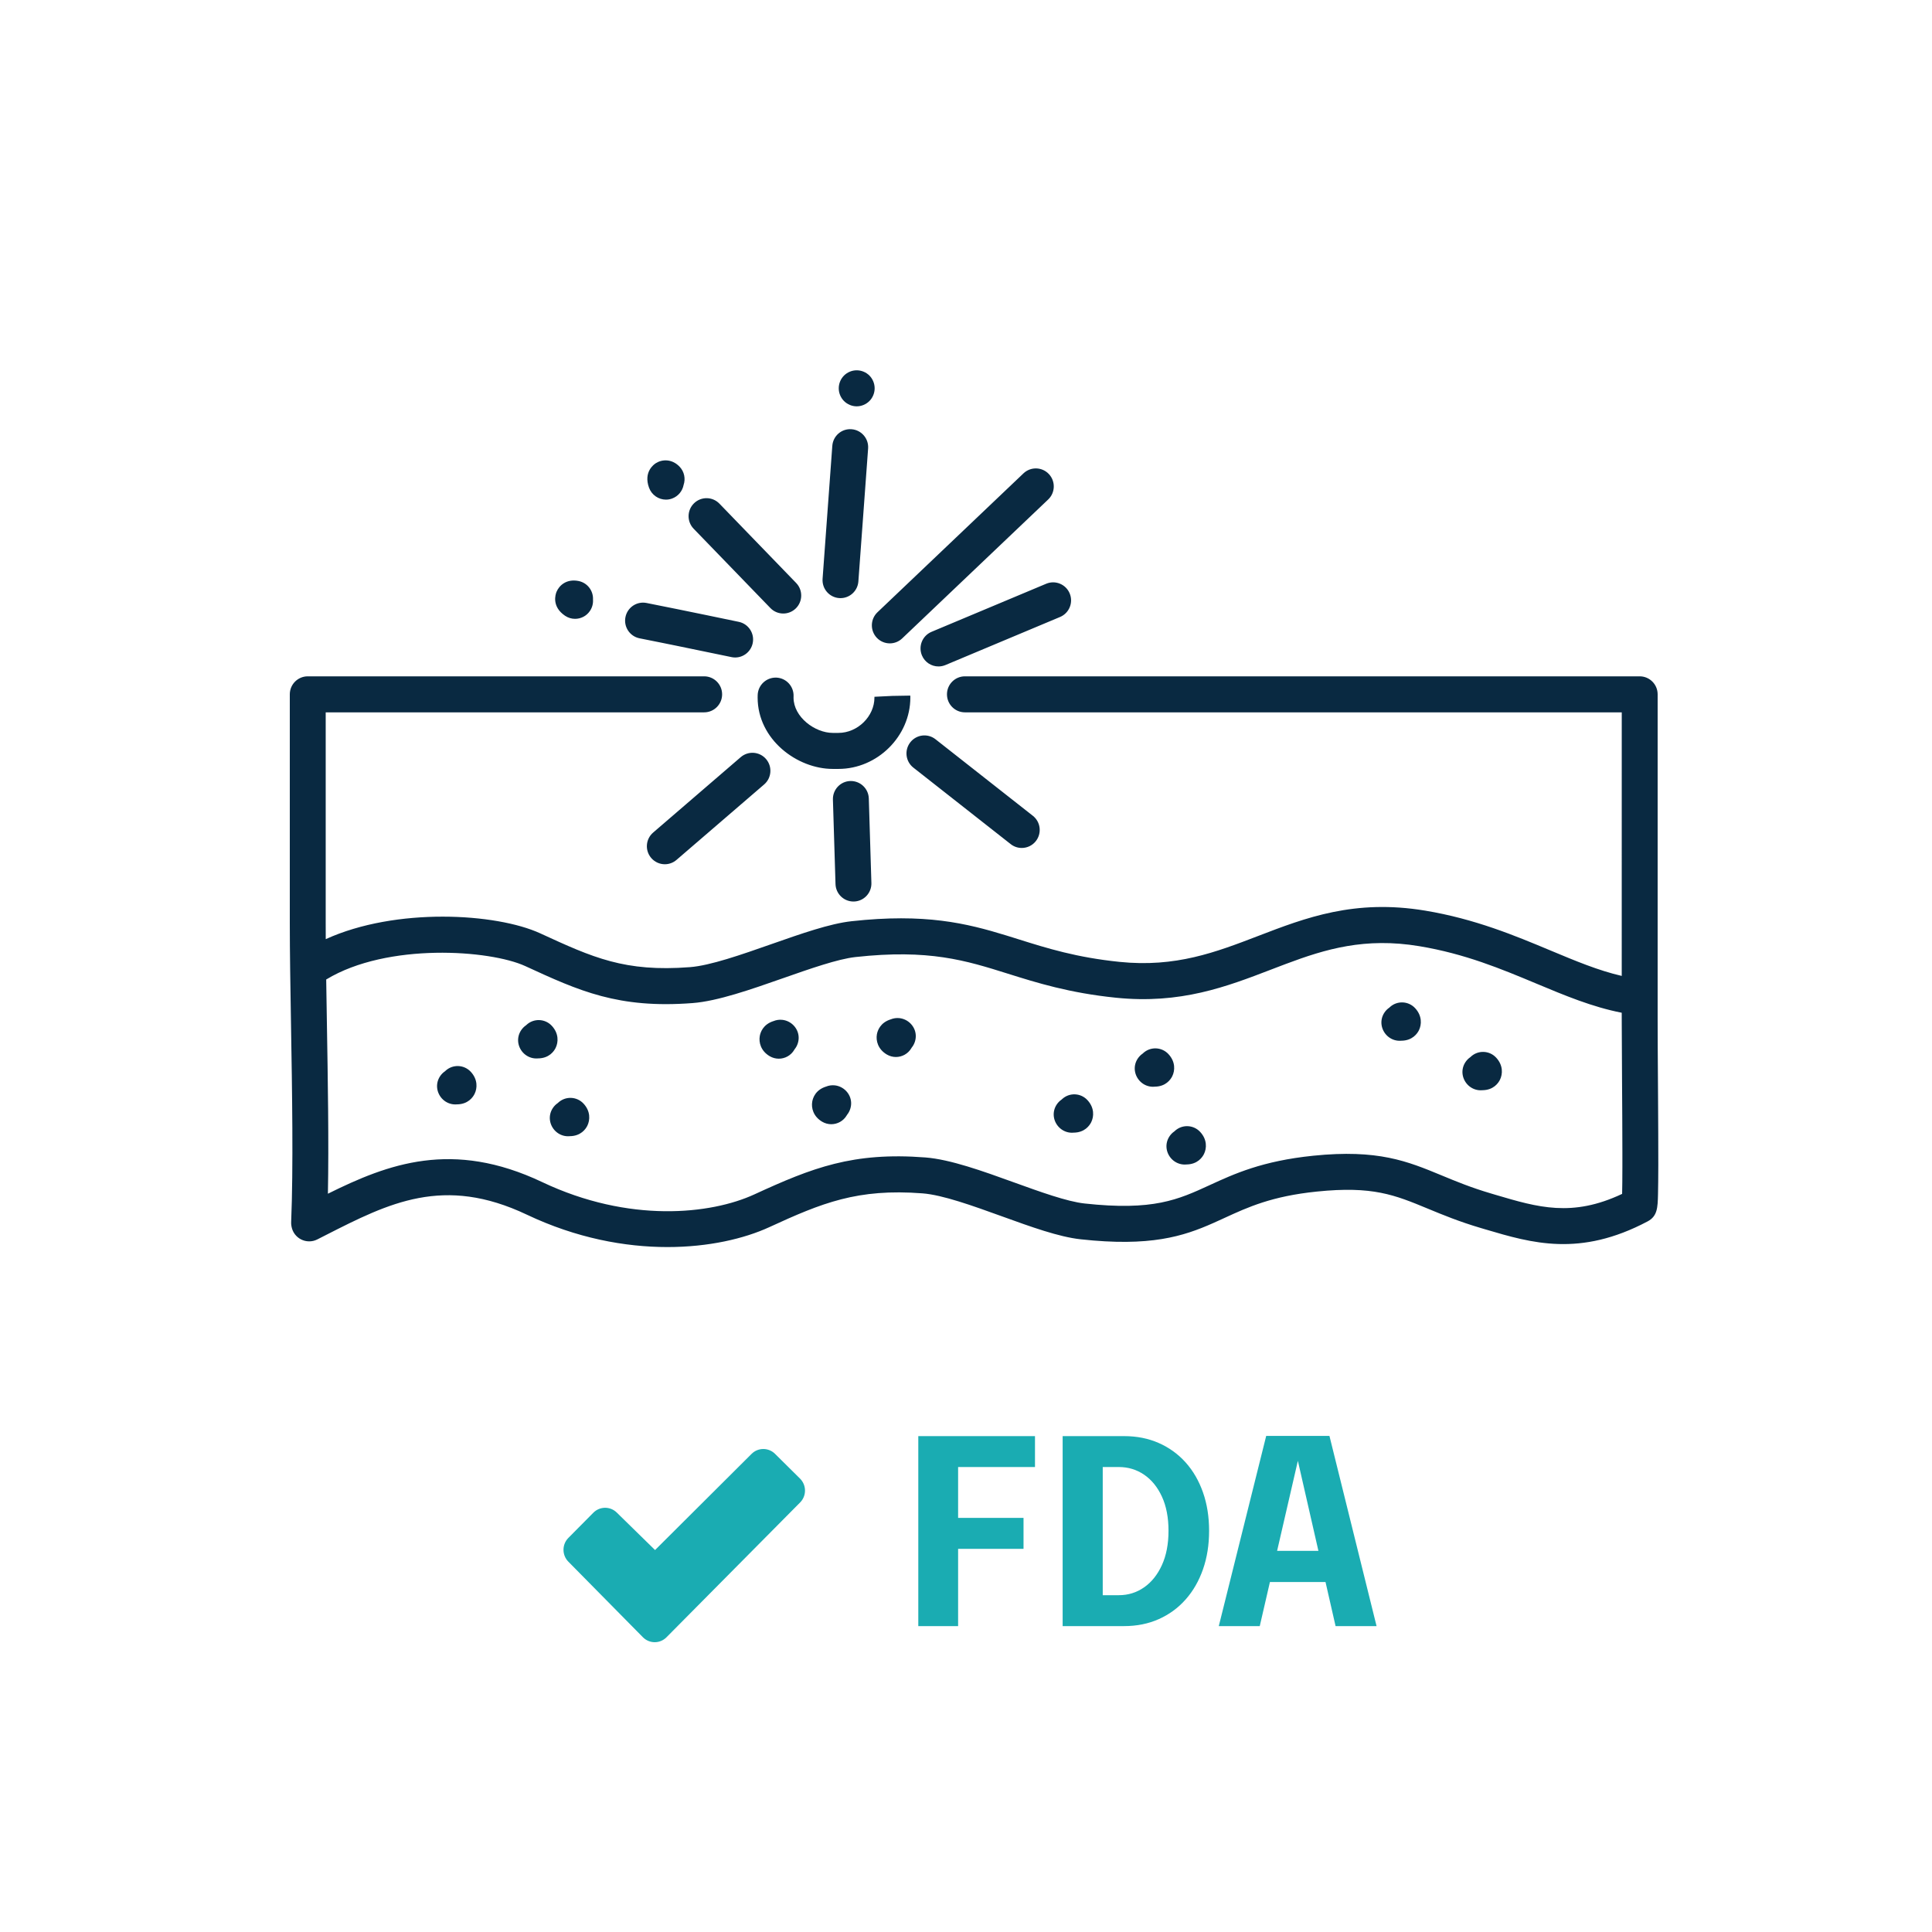 <?xml version="1.0" encoding="UTF-8"?> <svg xmlns="http://www.w3.org/2000/svg" width="120" height="120" viewBox="0 0 120 120"><g fill="none" fill-rule="evenodd" transform="translate(18 23)"><path fill="#092941" d="M25.737,19.008 C26.352,19.008 26.852,19.509 26.852,20.126 C26.852,20.744 26.352,21.245 25.737,21.245 L2.23,21.245 L2.23,34.355 C2.23,34.669 2.231,34.995 2.233,35.332 C6.596,33.345 12.818,33.713 15.558,34.973 C18.827,36.477 20.8,37.384 24.856,37.071 C26.115,36.974 28.044,36.297 29.911,35.642 C31.78,34.986 33.545,34.367 34.888,34.219 C39.456,33.717 42.019,34.34 44.508,35.105 L45.023,35.265 C45.108,35.292 45.194,35.319 45.28,35.346 C47.041,35.899 48.862,36.47 51.537,36.744 C55.026,37.101 57.515,36.145 60.15,35.133 C63.093,34.002 66.137,32.832 70.522,33.561 C73.617,34.076 76.094,35.112 78.279,36.026 C79.865,36.689 81.276,37.28 82.729,37.616 L82.73,21.245 L41.933,21.245 C41.317,21.245 40.818,20.744 40.818,20.126 C40.818,19.509 41.317,19.008 41.933,19.008 L83.845,19.008 C84.46,19.008 84.959,19.509 84.959,20.126 L84.959,40.309 C84.959,41.314 84.968,42.697 84.978,44.157 L84.985,45.257 C84.994,46.723 85.002,48.169 85,49.35 C84.998,50.156 84.992,50.754 84.982,51.18 C84.962,51.998 84.949,52.539 84.336,52.863 C80.122,55.095 77.142,54.212 74.261,53.359 L73.981,53.276 C72.629,52.877 71.596,52.449 70.684,52.071 C68.624,51.218 67.263,50.655 63.794,51.01 C60.995,51.296 59.505,51.982 58.064,52.645 L57.885,52.727 L57.348,52.97 C55.489,53.793 53.447,54.45 49.114,53.974 C47.764,53.826 46.044,53.204 44.223,52.545 C42.419,51.893 40.553,51.219 39.301,51.122 C35.262,50.81 33.053,51.716 29.784,53.22 C28.231,53.934 26.024,54.457 23.456,54.457 C20.821,54.457 17.806,53.907 14.726,52.446 C9.555,49.992 6.16,51.718 2.231,53.717 L1.706,53.984 C1.388,54.144 1.013,54.143 0.696,53.98 C0.392,53.824 0.177,53.538 0.111,53.203 C0.1,53.152 0.077,53.035 0.085,52.889 C0.224,49.51 0.144,44.767 0.074,40.584 C0.036,38.302 0,36.147 0,34.355 L0,20.126 C0,19.509 0.499,19.008 1.115,19.008 L25.737,19.008 Z M61.873,36.87 L61.257,37.104 C61.154,37.143 61.051,37.183 60.947,37.223 C58.185,38.284 55.329,39.381 51.31,38.97 C48.411,38.673 46.394,38.04 44.614,37.481 C41.981,36.654 39.708,35.94 35.131,36.444 C34.041,36.564 32.316,37.169 30.647,37.754 C28.645,38.456 26.576,39.182 25.027,39.302 C20.396,39.659 17.976,38.547 14.629,37.007 C12.428,35.995 6.066,35.539 2.275,37.83 L2.261,37.836 C2.273,38.707 2.288,39.616 2.304,40.546 C2.363,44.051 2.428,47.944 2.367,51.144 C6.104,49.291 10.094,47.773 15.679,50.423 C21.069,52.979 26.146,52.432 28.855,51.186 C32.462,49.526 34.977,48.545 39.472,48.891 C41.025,49.011 43.035,49.737 44.979,50.44 C46.597,51.025 48.271,51.63 49.357,51.75 C53.638,52.22 55.18,51.51 57.134,50.611 C58.666,49.907 60.402,49.108 63.567,48.784 C67.596,48.372 69.421,49.128 71.535,50.003 C72.437,50.377 73.371,50.764 74.61,51.129 L74.892,51.213 C77.53,51.994 79.644,52.62 82.753,51.155 C82.763,50.757 82.768,50.171 82.769,49.482 L82.769,48.547 C82.768,47.133 82.757,45.491 82.748,44.171 C82.739,42.852 82.731,41.596 82.73,40.622 L82.728,39.903 C80.896,39.545 79.202,38.836 77.421,38.091 C75.247,37.182 72.998,36.241 70.157,35.769 C66.79,35.209 64.335,35.946 61.873,36.87 Z M56.544,47.304 C56.986,47.779 56.956,48.326 56.781,48.678 C56.681,48.881 56.382,49.321 55.687,49.327 C55.652,49.33 55.617,49.332 55.582,49.332 C55.44,49.332 55.296,49.305 55.157,49.247 C54.645,49.035 54.348,48.469 54.483,47.93 C54.545,47.683 54.702,47.435 54.943,47.272 C54.952,47.264 54.96,47.256 54.968,47.248 C55.419,46.827 56.125,46.852 56.544,47.304 Z M18.244,45.547 C18.685,46.022 18.655,46.569 18.48,46.922 C18.38,47.124 18.08,47.566 17.384,47.57 C17.35,47.574 17.316,47.575 17.281,47.575 C17.14,47.575 16.997,47.548 16.858,47.491 C16.345,47.28 16.047,46.712 16.182,46.173 C16.244,45.926 16.402,45.677 16.643,45.514 L16.668,45.491 C17.118,45.07 17.824,45.095 18.244,45.547 Z M49.541,45.328 C49.982,45.803 49.952,46.349 49.777,46.702 C49.677,46.904 49.378,47.346 48.681,47.351 C48.647,47.354 48.613,47.356 48.578,47.356 C48.438,47.356 48.295,47.329 48.157,47.272 C47.644,47.061 47.344,46.494 47.479,45.955 C47.541,45.706 47.699,45.457 47.941,45.294 C47.949,45.286 47.957,45.279 47.965,45.271 C48.416,44.85 49.121,44.875 49.541,45.328 Z M33.84,44.412 C34.392,44.467 34.841,44.925 34.865,45.482 C34.876,45.737 34.795,46.021 34.61,46.246 C34.604,46.256 34.599,46.266 34.593,46.276 C34.385,46.63 34.013,46.827 33.631,46.827 C33.439,46.827 33.244,46.777 33.066,46.672 C32.508,46.342 32.382,45.81 32.45,45.422 C32.489,45.199 32.65,44.69 33.317,44.487 C33.477,44.422 33.656,44.394 33.84,44.412 Z M11.241,43.571 C11.681,44.046 11.652,44.593 11.476,44.945 C11.376,45.148 11.076,45.589 10.38,45.594 C10.346,45.597 10.312,45.598 10.278,45.598 C10.138,45.598 9.995,45.572 9.857,45.515 C9.343,45.305 9.044,44.738 9.178,44.197 C9.24,43.949 9.398,43.7 9.641,43.537 L9.665,43.514 C10.115,43.093 10.821,43.118 11.241,43.571 Z M74.929,42.692 C75.37,43.168 75.34,43.714 75.165,44.066 C75.065,44.269 74.766,44.709 74.072,44.715 C74.037,44.718 74.002,44.72 73.966,44.72 C73.825,44.72 73.681,44.693 73.541,44.635 C73.03,44.423 72.732,43.856 72.867,43.318 C72.929,43.071 73.087,42.823 73.328,42.66 L73.354,42.635 C73.805,42.214 74.51,42.24 74.929,42.692 Z M54.575,42.473 C55.016,42.948 54.986,43.494 54.811,43.847 C54.711,44.049 54.412,44.49 53.717,44.495 C53.682,44.499 53.648,44.501 53.612,44.501 C53.471,44.501 53.327,44.473 53.188,44.416 C52.676,44.204 52.378,43.637 52.513,43.098 C52.575,42.851 52.733,42.603 52.974,42.44 C52.982,42.432 52.991,42.424 52.999,42.416 C53.45,41.995 54.155,42.02 54.575,42.473 Z M30.588,40.344 C31.138,40.401 31.583,40.86 31.606,41.415 C31.617,41.669 31.536,41.951 31.351,42.176 C31.346,42.186 31.34,42.196 31.334,42.206 C31.127,42.56 30.754,42.757 30.372,42.757 C30.18,42.757 29.986,42.707 29.808,42.603 C29.25,42.273 29.123,41.741 29.191,41.353 C29.229,41.13 29.39,40.623 30.055,40.418 C30.218,40.352 30.4,40.324 30.588,40.344 Z M16.274,40.715 C16.715,41.191 16.686,41.737 16.51,42.09 C16.41,42.293 16.111,42.734 15.414,42.739 C15.38,42.742 15.346,42.743 15.312,42.743 C15.171,42.743 15.029,42.717 14.891,42.66 C14.377,42.45 14.077,41.883 14.212,41.343 C14.274,41.095 14.432,40.846 14.674,40.682 C14.682,40.674 14.69,40.667 14.698,40.659 C15.149,40.238 15.854,40.263 16.274,40.715 Z M37.854,40.237 C38.407,40.292 38.856,40.75 38.88,41.306 C38.892,41.563 38.811,41.847 38.624,42.073 C38.619,42.083 38.613,42.092 38.608,42.101 C38.4,42.455 38.028,42.652 37.647,42.652 C37.454,42.652 37.259,42.602 37.082,42.497 C36.524,42.167 36.397,41.634 36.465,41.246 C36.504,41.023 36.667,40.514 37.334,40.311 C37.494,40.247 37.671,40.219 37.854,40.237 Z M69.895,39.617 C70.336,40.093 70.306,40.639 70.132,40.992 C70.031,41.194 69.732,41.636 69.035,41.641 C69.001,41.644 68.967,41.645 68.933,41.645 C68.792,41.645 68.649,41.618 68.511,41.562 C67.998,41.351 67.698,40.784 67.833,40.244 C67.895,39.996 68.053,39.747 68.296,39.584 L68.319,39.561 C68.77,39.14 69.475,39.165 69.895,39.617 Z M34.814,25.51 C35.431,25.495 35.944,25.977 35.963,26.594 L36.124,31.842 C36.143,32.459 35.66,32.976 35.044,32.995 C35.033,32.995 35.021,32.995 35.009,32.995 C34.409,32.995 33.914,32.517 33.895,31.911 L33.734,26.663 C33.716,26.045 34.199,25.529 34.814,25.51 Z M29.582,24.147 C29.983,24.616 29.929,25.323 29.461,25.725 L24.019,30.41 C23.809,30.591 23.551,30.68 23.294,30.68 C22.98,30.68 22.668,30.547 22.447,30.289 C22.046,29.82 22.1,29.114 22.568,28.712 L28.009,24.027 C28.477,23.625 29.18,23.678 29.582,24.147 Z M40.105,22.916 L46.151,27.669 C46.636,28.05 46.721,28.753 46.341,29.239 C46.121,29.521 45.794,29.668 45.463,29.668 C45.222,29.668 44.98,29.591 44.776,29.43 L38.73,24.678 C38.245,24.297 38.16,23.594 38.54,23.107 C38.919,22.621 39.62,22.535 40.105,22.916 Z M30.214,19.087 C30.829,19.109 31.311,19.627 31.29,20.245 L31.288,20.326 C31.288,21.542 32.622,22.522 33.726,22.522 L34.076,22.522 C35.268,22.522 36.313,21.496 36.313,20.326 L36.313,20.278 L37.426,20.224 L38.541,20.205 C38.543,20.248 38.543,20.275 38.543,20.326 C38.543,22.729 36.498,24.759 34.076,24.759 L33.726,24.759 C31.518,24.759 29.058,22.939 29.058,20.326 C29.058,20.267 29.059,20.224 29.061,20.167 C29.083,19.549 29.6,19.07 30.214,19.087 Z M48.44,13.858 C48.678,14.428 48.41,15.084 47.841,15.322 L40.721,18.308 C40.58,18.366 40.435,18.394 40.291,18.394 C39.855,18.394 39.441,18.136 39.262,17.706 C39.025,17.136 39.293,16.481 39.861,16.243 L46.982,13.257 C47.55,13.019 48.203,13.288 48.44,13.858 Z M22.157,14.452 C24.561,14.927 27.855,15.617 27.888,15.624 C28.491,15.75 28.878,16.342 28.752,16.947 C28.642,17.475 28.178,17.838 27.662,17.838 C27.586,17.838 27.51,17.83 27.433,17.814 L27.358,17.798 C27.018,17.727 25.573,17.426 23.996,17.104 L23.563,17.016 L23.094,16.921 C22.625,16.826 22.161,16.733 21.726,16.647 C21.122,16.528 20.728,15.94 20.847,15.334 C20.966,14.727 21.552,14.332 22.157,14.452 Z M47.146,6.443 C47.57,6.892 47.551,7.6 47.104,8.025 L38.035,16.654 C37.819,16.859 37.543,16.961 37.268,16.961 C36.972,16.961 36.678,16.844 36.458,16.612 C36.035,16.163 36.054,15.455 36.5,15.03 L45.57,6.401 C46.017,5.976 46.723,5.995 47.146,6.443 Z M17.933,13.087 C18.484,13.195 18.86,13.694 18.832,14.241 C18.849,14.482 18.788,14.73 18.643,14.945 C18.428,15.265 18.076,15.437 17.718,15.437 C17.504,15.437 17.287,15.375 17.095,15.245 C16.245,14.669 16.506,13.906 16.567,13.759 C16.734,13.357 17.191,12.94 17.933,13.087 Z M26.684,8.282 L31.45,13.209 C31.879,13.652 31.868,14.361 31.427,14.791 C31.21,15.002 30.93,15.107 30.65,15.107 C30.359,15.107 30.069,14.994 29.85,14.767 L25.084,9.841 C24.655,9.397 24.666,8.689 25.108,8.259 C25.55,7.828 26.256,7.839 26.684,8.282 Z M34.89,3.66 C35.504,3.705 35.965,4.241 35.92,4.857 L35.315,13.115 C35.272,13.703 34.783,14.151 34.205,14.151 C34.177,14.151 34.15,14.151 34.122,14.148 C33.508,14.103 33.047,13.567 33.092,12.951 L33.696,4.693 C33.741,4.077 34.273,3.613 34.89,3.66 Z M24.204,5.98 C24.507,6.293 24.591,6.737 24.459,7.124 C24.387,7.498 24.126,7.826 23.742,7.966 C23.617,8.011 23.49,8.033 23.364,8.033 C22.907,8.033 22.477,7.747 22.312,7.291 C21.96,6.317 22.606,5.85 22.739,5.767 C23.128,5.522 23.732,5.493 24.204,5.98 Z M35.211,0 C35.506,0 35.793,0.119 36.001,0.327 C36.208,0.535 36.326,0.823 36.326,1.119 C36.326,1.412 36.208,1.701 36.001,1.909 C35.791,2.117 35.506,2.238 35.211,2.238 C34.917,2.238 34.632,2.117 34.422,1.909 C34.215,1.701 34.096,1.412 34.096,1.119 C34.096,0.823 34.215,0.535 34.422,0.327 C34.632,0.119 34.917,0 35.211,0 Z"></path><path fill="#1AACB2" fill-rule="nonzero" d="M40.39,68.12 L41.51,66.936 L41.51,71.906 L40.744,71.277 L45.573,71.277 L45.573,73.202 L40.744,73.202 L41.51,72.525 L41.51,78 L39.037,78 L39.037,66.2 L46.285,66.2 L46.285,68.12 L40.39,68.12 Z M48.003,78 L48.003,66.2 L51.818,66.2 C52.606,66.2 53.324,66.342 53.971,66.627 C54.619,66.912 55.175,67.315 55.642,67.835 C56.108,68.356 56.467,68.976 56.72,69.696 C56.973,70.416 57.099,71.211 57.099,72.082 C57.099,72.952 56.973,73.749 56.72,74.472 C56.467,75.195 56.108,75.82 55.642,76.346 C55.175,76.873 54.619,77.28 53.971,77.568 C53.324,77.856 52.606,78 51.818,78 L48.003,78 Z M50.493,77.264 L49.373,76.08 L51.494,76.08 C52.073,76.08 52.594,75.918 53.06,75.594 C53.526,75.271 53.895,74.81 54.168,74.211 C54.441,73.613 54.578,72.903 54.578,72.082 C54.578,71.255 54.441,70.546 54.168,69.955 C53.895,69.364 53.526,68.911 53.06,68.594 C52.594,68.278 52.073,68.12 51.494,68.12 L49.373,68.12 L50.493,66.936 L50.493,77.264 Z M57.701,78 L60.646,66.187 L64.574,66.187 L67.501,78 L64.955,78 L62.605,67.699 L62.621,67.699 L60.246,78 L57.701,78 Z M59.813,75.261 L59.813,73.326 L65.413,73.326 L65.413,75.261 L59.813,75.261 Z M31.694,68.841 L30.142,67.304 C29.738,66.899 29.085,66.899 28.681,67.304 L22.687,73.276 L20.315,70.954 C19.91,70.549 19.257,70.551 18.854,70.957 L17.302,72.523 C16.899,72.93 16.899,73.59 17.302,73.998 L21.934,78.694 C22.128,78.89 22.391,79 22.666,79 C22.94,79 23.203,78.89 23.397,78.694 L31.697,70.32 C31.892,70.124 32.001,69.857 32,69.58 C31.999,69.302 31.889,69.037 31.694,68.841 Z"></path></g></svg> 